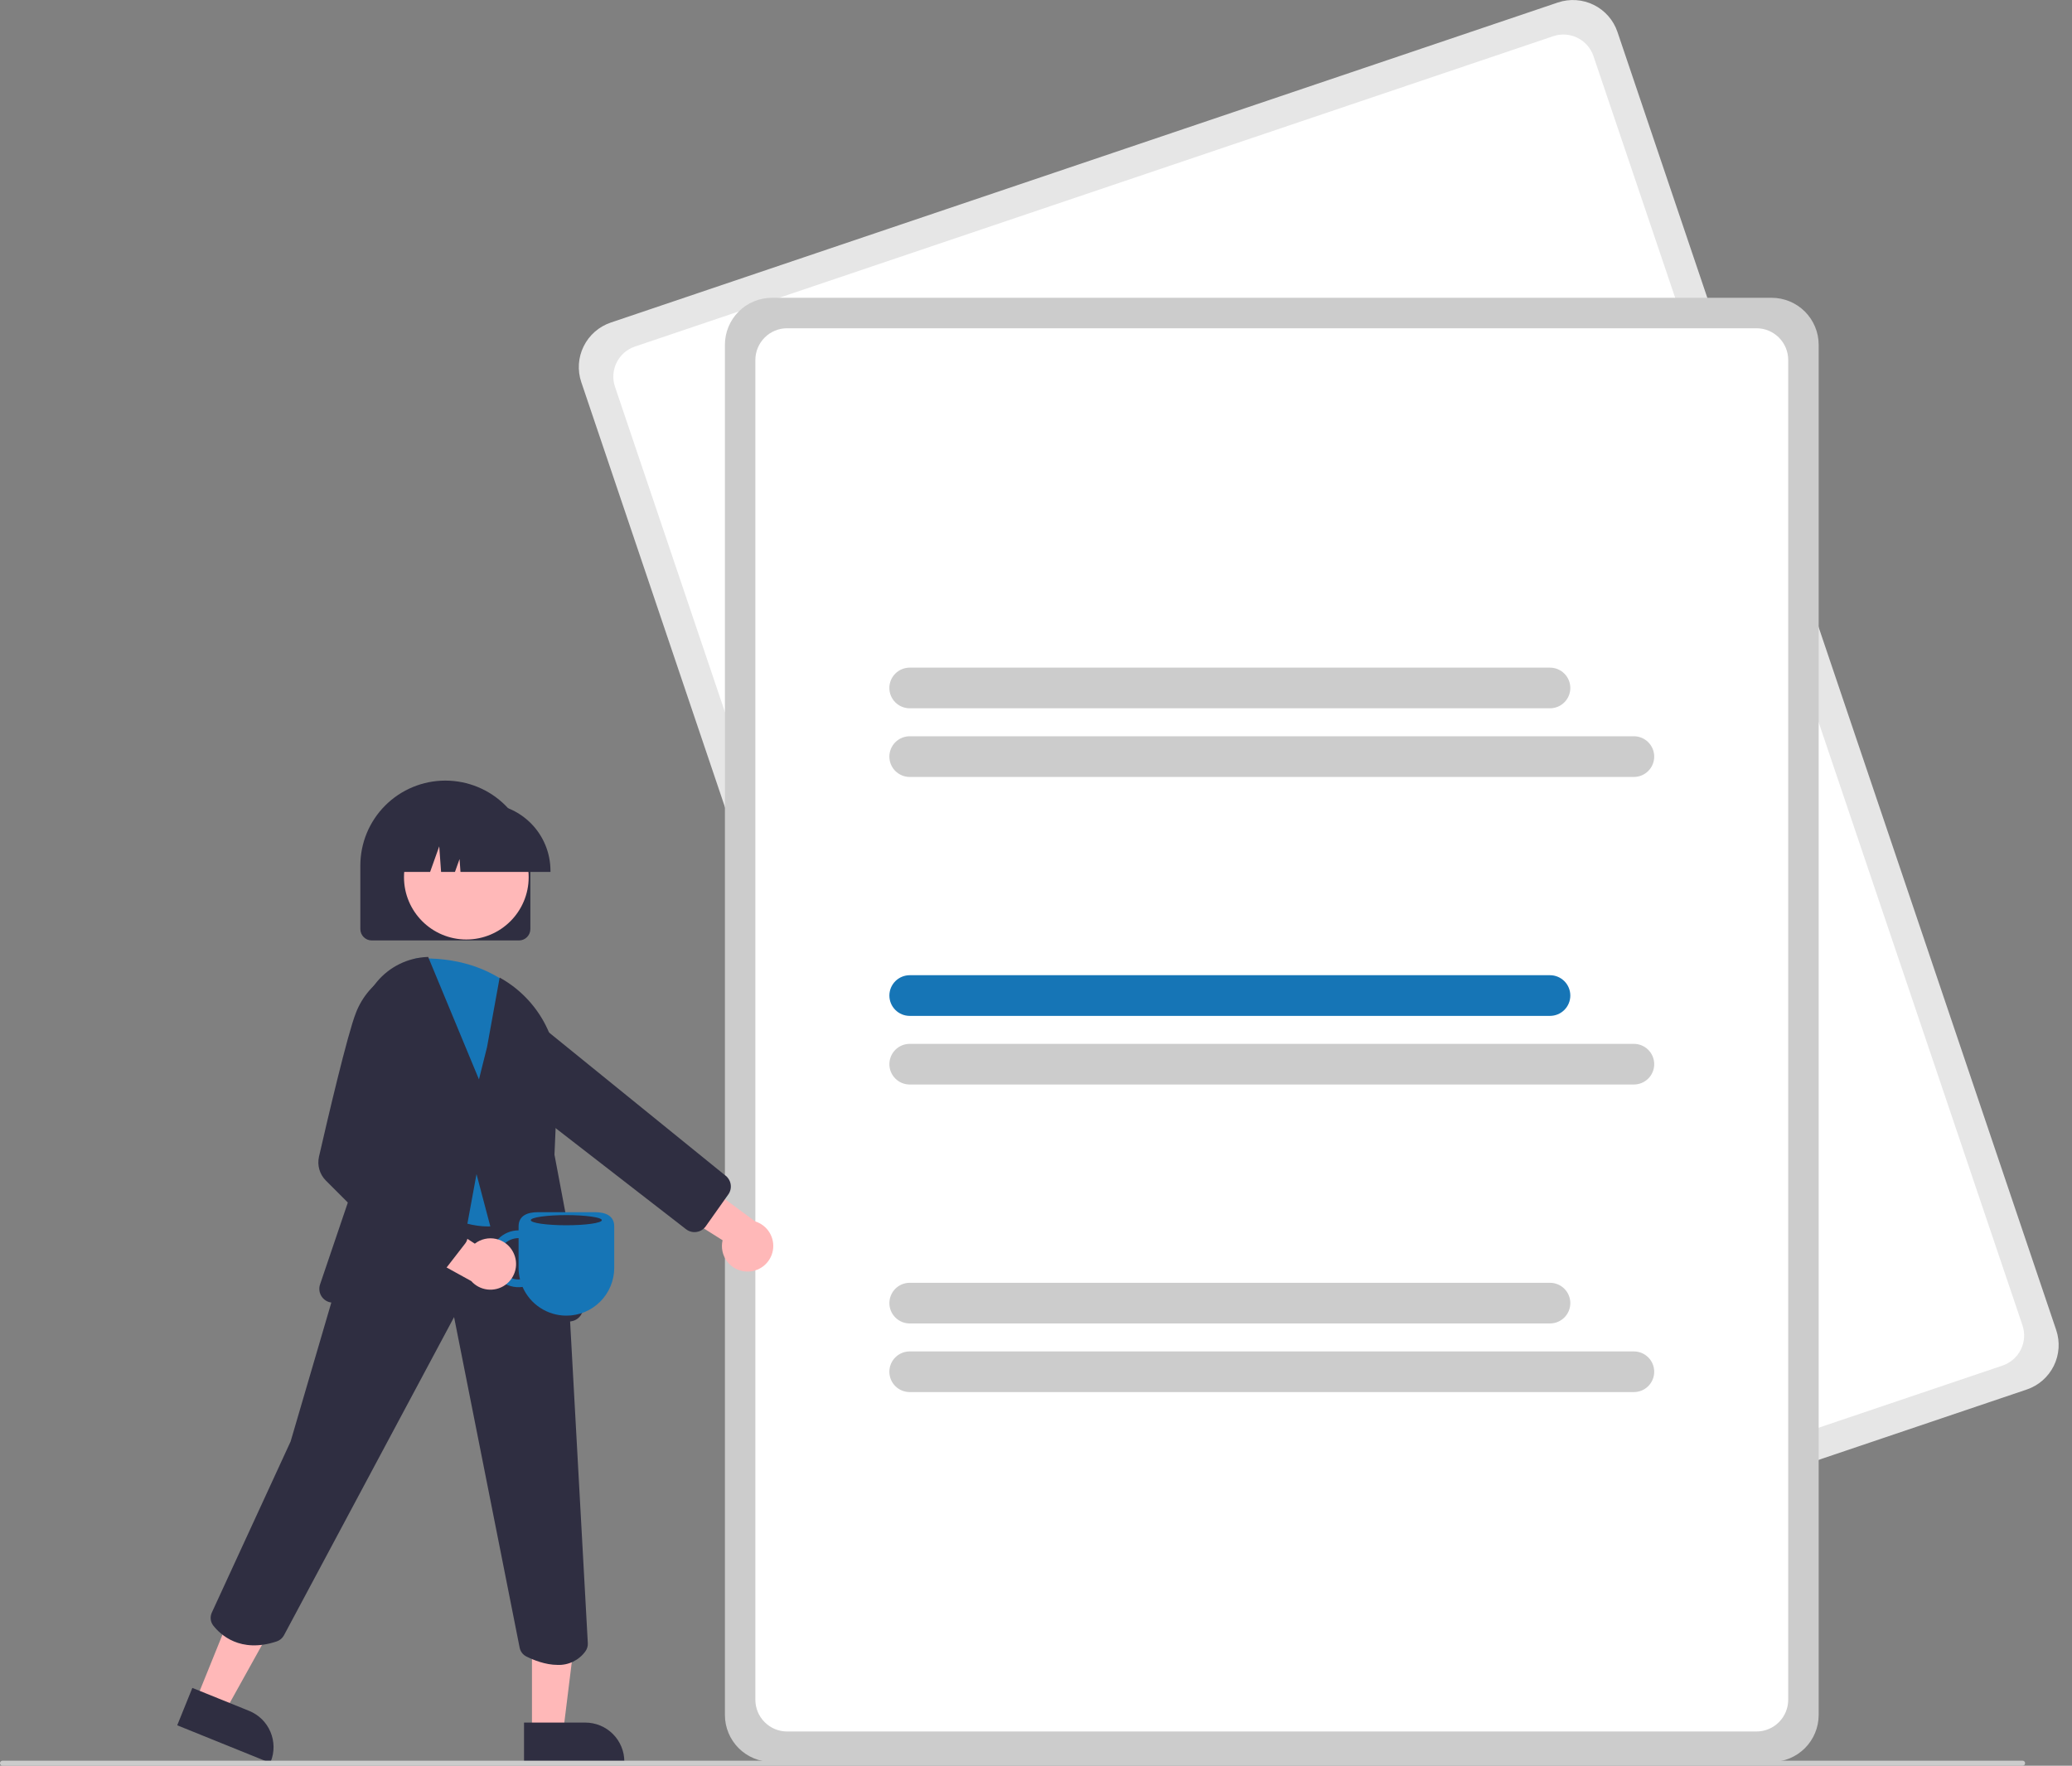 <svg width="88" height="75" viewBox="0 0 88 75" fill="none" xmlns="http://www.w3.org/2000/svg">
<rect x="0" y="0" width="88" height="75" fill="#808080" stroke="none"/>
<g clip-path="url(#clip0_2071_64765)">
<path d="M86.079 59.02L45.849 72.617C45.348 72.786 44.801 72.749 44.327 72.514C43.853 72.28 43.492 71.867 43.322 71.366L24.687 16.229C24.518 15.728 24.555 15.181 24.79 14.707C25.024 14.233 25.437 13.872 25.937 13.702L66.167 0.105C66.668 -0.063 67.216 -0.026 67.689 0.208C68.163 0.442 68.525 0.855 68.695 1.356L87.329 56.493C87.498 56.994 87.461 57.541 87.227 58.015C86.992 58.489 86.579 58.851 86.079 59.02Z" fill="#E6E6E6"/>
<path d="M85.052 58.002L46.048 71.184C45.709 71.298 45.339 71.273 45.019 71.115C44.699 70.957 44.455 70.678 44.34 70.339L26.119 16.427C26.005 16.089 26.03 15.719 26.189 15.399C26.347 15.079 26.626 14.835 26.964 14.72L65.969 1.537C66.307 1.423 66.677 1.448 66.997 1.607C67.317 1.765 67.562 2.044 67.676 2.382L85.897 56.294C86.011 56.633 85.986 57.003 85.828 57.323C85.669 57.643 85.39 57.887 85.052 58.002Z" fill="white"/>
<path d="M75.247 74.838H32.782C32.253 74.838 31.746 74.627 31.372 74.254C30.998 73.88 30.788 73.373 30.788 72.844V14.643C30.788 14.115 30.998 13.608 31.372 13.234C31.746 12.86 32.253 12.65 32.782 12.649H75.247C75.775 12.65 76.282 12.86 76.656 13.234C77.03 13.608 77.24 14.115 77.241 14.643V72.844C77.24 73.373 77.03 73.88 76.656 74.254C76.282 74.627 75.775 74.838 75.247 74.838Z" fill="#CCCCCC"/>
<path d="M74.6 73.545H33.428C33.071 73.545 32.729 73.403 32.476 73.15C32.224 72.897 32.081 72.555 32.081 72.198V15.29C32.081 14.933 32.224 14.591 32.476 14.338C32.729 14.085 33.071 13.943 33.428 13.943H74.6C74.957 13.943 75.3 14.085 75.552 14.338C75.805 14.591 75.947 14.933 75.947 15.29V72.198C75.947 72.555 75.805 72.897 75.552 73.15C75.3 73.403 74.957 73.545 74.6 73.545Z" fill="white"/>
<path d="M65.829 30.085H38.636C38.407 30.085 38.187 29.994 38.025 29.832C37.863 29.671 37.772 29.451 37.772 29.222C37.772 28.993 37.863 28.773 38.025 28.611C38.187 28.449 38.407 28.358 38.636 28.358H65.829C66.058 28.358 66.278 28.449 66.44 28.611C66.602 28.773 66.693 28.993 66.693 29.222C66.693 29.451 66.602 29.671 66.44 29.832C66.278 29.994 66.058 30.085 65.829 30.085Z" fill="#CCCCCC"/>
<path d="M69.392 33.001H38.636C38.523 33.001 38.41 32.979 38.306 32.935C38.201 32.892 38.106 32.828 38.025 32.748C37.945 32.668 37.882 32.572 37.838 32.468C37.795 32.363 37.772 32.251 37.772 32.137C37.772 32.024 37.795 31.911 37.838 31.807C37.882 31.702 37.945 31.607 38.025 31.526C38.106 31.446 38.201 31.383 38.306 31.339C38.41 31.296 38.523 31.273 38.636 31.273H69.392C69.621 31.273 69.841 31.364 70.003 31.526C70.165 31.688 70.256 31.908 70.256 32.137C70.256 32.366 70.165 32.586 70.003 32.748C69.841 32.91 69.621 33.001 69.392 33.001Z" fill="#CCCCCC"/>
<path d="M65.829 43.15H38.636C38.407 43.15 38.188 43.059 38.026 42.897C37.864 42.735 37.773 42.515 37.773 42.286C37.773 42.057 37.864 41.838 38.026 41.676C38.188 41.514 38.407 41.423 38.636 41.422H65.829C66.058 41.422 66.278 41.513 66.44 41.675C66.602 41.837 66.693 42.057 66.693 42.286C66.693 42.515 66.602 42.735 66.44 42.897C66.278 43.059 66.058 43.15 65.829 43.15Z" fill="#1675B6"/>
<path d="M69.392 46.065H38.636C38.407 46.065 38.188 45.974 38.026 45.812C37.864 45.65 37.773 45.431 37.773 45.202C37.773 44.973 37.864 44.753 38.026 44.591C38.188 44.429 38.407 44.338 38.636 44.338H69.392C69.621 44.338 69.841 44.429 70.003 44.591C70.165 44.753 70.256 44.973 70.256 45.202C70.256 45.431 70.165 45.65 70.003 45.812C69.841 45.974 69.621 46.065 69.392 46.065Z" fill="#CCCCCC"/>
<path d="M65.829 56.214H38.636C38.407 56.214 38.188 56.123 38.026 55.961C37.864 55.799 37.773 55.58 37.773 55.351C37.773 55.122 37.864 54.902 38.026 54.74C38.188 54.578 38.407 54.487 38.636 54.487H65.829C66.058 54.487 66.278 54.578 66.44 54.74C66.602 54.902 66.693 55.121 66.693 55.351C66.693 55.58 66.602 55.799 66.44 55.961C66.278 56.123 66.058 56.214 65.829 56.214Z" fill="#CCCCCC"/>
<path d="M69.392 59.129H38.636C38.407 59.129 38.187 59.038 38.025 58.876C37.863 58.714 37.772 58.495 37.772 58.266C37.772 58.036 37.863 57.817 38.025 57.655C38.187 57.493 38.407 57.402 38.636 57.402H69.392C69.621 57.402 69.841 57.493 70.003 57.655C70.165 57.817 70.256 58.036 70.256 58.266C70.256 58.495 70.165 58.714 70.003 58.876C69.841 59.038 69.621 59.129 69.392 59.129Z" fill="#CCCCCC"/>
<path d="M22.04 39.946H15.789C15.66 39.946 15.537 39.895 15.446 39.804C15.355 39.713 15.304 39.59 15.304 39.461V36.766C15.304 35.809 15.684 34.89 16.361 34.213C17.038 33.536 17.957 33.156 18.915 33.156C19.872 33.156 20.791 33.536 21.468 34.213C22.145 34.89 22.525 35.809 22.525 36.766V39.461C22.525 39.59 22.474 39.713 22.383 39.804C22.292 39.895 22.169 39.946 22.04 39.946Z" fill="#2F2E41"/>
<path d="M31.688 54.008C31.53 54 31.376 53.957 31.236 53.883C31.096 53.809 30.974 53.704 30.879 53.578C30.784 53.451 30.717 53.305 30.684 53.15C30.652 52.995 30.653 52.835 30.689 52.68L27.432 50.626L29.255 49.8L32.069 51.878C32.324 51.956 32.542 52.124 32.681 52.351C32.821 52.579 32.872 52.85 32.825 53.112C32.778 53.375 32.636 53.611 32.427 53.776C32.218 53.941 31.955 54.024 31.688 54.008Z" fill="#FFB8B8"/>
<path d="M29.44 52.332C29.33 52.322 29.224 52.28 29.136 52.211L20.175 45.265L19.019 43.21C18.907 43.012 18.857 42.785 18.875 42.559C18.893 42.333 18.978 42.117 19.119 41.939C19.217 41.815 19.339 41.713 19.478 41.639C19.617 41.565 19.77 41.52 19.928 41.508C20.085 41.496 20.243 41.517 20.392 41.568C20.541 41.62 20.677 41.702 20.793 41.809L30.782 49.91C30.846 49.954 30.902 50.01 30.944 50.076C30.987 50.141 31.016 50.214 31.03 50.291C31.044 50.368 31.043 50.446 31.026 50.523C31.009 50.599 30.977 50.671 30.932 50.734L29.974 52.087C29.928 52.151 29.87 52.206 29.803 52.248C29.735 52.289 29.66 52.316 29.582 52.328C29.535 52.335 29.488 52.336 29.44 52.332Z" fill="#2F2E41"/>
<path d="M8.32 72.221L9.545 72.716L12.039 68.228L10.232 67.496L8.32 72.221Z" fill="#FFB8B8"/>
<path d="M8.169 71.694L10.582 72.67C10.783 72.752 10.967 72.873 11.123 73.025C11.278 73.178 11.402 73.36 11.486 73.561C11.571 73.761 11.616 73.976 11.618 74.194C11.62 74.412 11.579 74.628 11.497 74.83L11.477 74.88L7.527 73.282L8.169 71.694Z" fill="#2F2E41"/>
<path d="M22.593 73.599L23.914 73.599L24.543 68.502L22.593 68.502L22.593 73.599Z" fill="#FFB8B8"/>
<path d="M22.256 73.167L24.858 73.167H24.858C25.076 73.167 25.291 73.21 25.493 73.293C25.694 73.376 25.877 73.499 26.031 73.653C26.185 73.807 26.307 73.99 26.39 74.191C26.474 74.392 26.516 74.608 26.516 74.825V74.879L22.256 74.879L22.256 73.167Z" fill="#2F2E41"/>
<path d="M23.681 70.717C23.157 70.717 22.642 70.503 22.358 70.361C22.284 70.325 22.22 70.272 22.17 70.207C22.12 70.141 22.086 70.066 22.07 69.985L19.285 55.943L12.059 69.462C11.994 69.583 11.885 69.675 11.754 69.719C10.198 70.239 9.349 69.421 9.057 69.045C8.997 68.968 8.96 68.876 8.949 68.779C8.939 68.682 8.955 68.584 8.996 68.496L12.343 61.226L14.366 54.321L16.412 49.267L16.456 49.271L23.295 49.991L24.127 54.565L24.965 69.793C24.972 69.915 24.937 70.035 24.867 70.134C24.733 70.322 24.554 70.473 24.348 70.575C24.141 70.677 23.912 70.726 23.681 70.717Z" fill="#2F2E41"/>
<path d="M19.806 39.905C21.268 39.905 22.453 38.72 22.453 37.258C22.453 35.796 21.268 34.611 19.806 34.611C18.344 34.611 17.158 35.796 17.158 37.258C17.158 38.72 18.344 39.905 19.806 39.905Z" fill="#FFB8B8"/>
<path d="M20.726 52.094C19.574 52.094 18.148 51.419 16.473 50.079L16.445 50.056L17.629 40.716L17.684 40.714C19.378 40.653 20.756 41.083 21.897 42.032L21.907 42.042L22.832 43.231L22.832 43.253L22.963 50.559L22.959 50.569C22.837 50.904 22.639 51.206 22.381 51.452C22.124 51.697 21.813 51.881 21.473 51.988C21.231 52.059 20.979 52.095 20.726 52.094Z" fill="#1675B6"/>
<path d="M22.431 56.46C22.301 56.46 22.176 56.417 22.073 56.338C21.971 56.259 21.897 56.149 21.863 56.024L20.238 49.87L19.208 55.476C19.181 55.625 19.098 55.758 18.975 55.846C18.853 55.935 18.701 55.972 18.551 55.951L14.067 55.325C13.982 55.313 13.9 55.283 13.828 55.236C13.755 55.188 13.694 55.126 13.649 55.053C13.604 54.979 13.575 54.897 13.566 54.811C13.556 54.725 13.565 54.638 13.593 54.556L15.861 47.872L15.353 43.955C15.301 43.552 15.333 43.142 15.448 42.752C15.562 42.362 15.757 42 16.019 41.689C16.281 41.378 16.605 41.125 16.97 40.946C17.335 40.767 17.733 40.665 18.14 40.648L18.185 40.647L20.342 45.848L20.685 44.476L21.221 41.523L21.302 41.569C22.059 42.006 22.682 42.643 23.103 43.41C23.523 44.177 23.724 45.045 23.685 45.919L23.549 49.046L24.754 55.432C24.782 55.585 24.749 55.743 24.662 55.871C24.575 55.999 24.44 56.088 24.287 56.117L22.54 56.45C22.504 56.457 22.467 56.46 22.431 56.46Z" fill="#2F2E41"/>
<path d="M23.379 37.036H19.557L19.518 36.487L19.322 37.036H18.733L18.655 35.948L18.267 37.036H17.128V36.982C17.129 36.225 17.43 35.499 17.966 34.964C18.501 34.428 19.227 34.127 19.984 34.126H20.523C21.28 34.127 22.006 34.428 22.542 34.964C23.077 35.499 23.378 36.225 23.379 36.982V37.036Z" fill="#2F2E41"/>
<path d="M85.9 75H0.108C0.079 75 0.052 74.989 0.032 74.969C0.011 74.948 0 74.921 0 74.892C0 74.864 0.011 74.837 0.032 74.816C0.052 74.796 0.079 74.785 0.108 74.785H85.9C85.929 74.785 85.957 74.796 85.977 74.816C85.997 74.837 86.008 74.864 86.008 74.892C86.008 74.921 85.997 74.948 85.977 74.969C85.957 74.989 85.929 75 85.9 75Z" fill="#CCCCCC"/>
<path d="M20.818 53.467C20.818 53.64 20.855 53.811 20.927 53.968C20.998 54.126 21.103 54.266 21.233 54.379C21.364 54.493 21.517 54.577 21.683 54.626C21.849 54.674 22.023 54.687 22.194 54.663C22.352 55.025 22.613 55.334 22.943 55.55C23.274 55.767 23.661 55.882 24.056 55.882C24.323 55.882 24.587 55.83 24.833 55.728C25.079 55.626 25.303 55.476 25.492 55.287C25.68 55.099 25.83 54.875 25.932 54.629C26.034 54.382 26.087 54.118 26.087 53.852V52.092C26.087 51.639 25.719 51.488 25.267 51.488H22.845C22.392 51.488 22.025 51.639 22.025 52.092V52.26C21.705 52.26 21.398 52.388 21.172 52.614C20.946 52.84 20.818 53.147 20.818 53.467ZM21.147 53.467C21.148 53.235 21.24 53.011 21.405 52.847C21.569 52.682 21.793 52.59 22.025 52.589V53.852C22.025 54.017 22.046 54.182 22.085 54.343C22.066 54.344 22.046 54.346 22.025 54.346C21.793 54.345 21.569 54.253 21.405 54.088C21.24 53.923 21.148 53.7 21.147 53.467Z" fill="#1675B6"/>
<path d="M21.79 53.177C21.717 53.037 21.613 52.914 21.487 52.818C21.361 52.722 21.215 52.655 21.061 52.622C20.906 52.588 20.745 52.589 20.591 52.624C20.436 52.659 20.291 52.727 20.166 52.825L16.938 50.724L16.95 52.725L20.014 54.413C20.191 54.613 20.435 54.74 20.7 54.772C20.965 54.803 21.232 54.737 21.451 54.584C21.67 54.432 21.826 54.204 21.888 53.945C21.951 53.686 21.916 53.413 21.79 53.177Z" fill="#FFB8B8"/>
<path d="M18.295 54.399C18.166 54.399 18.043 54.347 17.952 54.257L13.841 50.146C13.71 50.015 13.614 49.853 13.563 49.675C13.511 49.498 13.507 49.31 13.548 49.129C13.9 47.591 14.758 43.915 15.12 43.01C15.384 42.33 15.873 41.76 16.506 41.396L16.522 41.388L17.823 41.628L17.938 45.642L16.366 49.011L19.708 52.166C19.796 52.249 19.85 52.361 19.86 52.481C19.869 52.602 19.833 52.721 19.759 52.816L18.678 54.211C18.636 54.265 18.583 54.31 18.522 54.342C18.461 54.374 18.394 54.393 18.325 54.398C18.315 54.398 18.305 54.399 18.295 54.399Z" fill="#2F2E41"/>
<path d="M24.051 52.043C24.885 52.043 25.56 51.946 25.56 51.827C25.56 51.708 24.885 51.612 24.051 51.612C23.218 51.612 22.543 51.708 22.543 51.827C22.543 51.946 23.218 52.043 24.051 52.043Z" fill="#2F2E41"/>
</g>
<defs>
<clipPath id="clip0_2071_64765">
<rect width="87.434" height="75" fill="white"/>
</clipPath>
</defs>
</svg>

